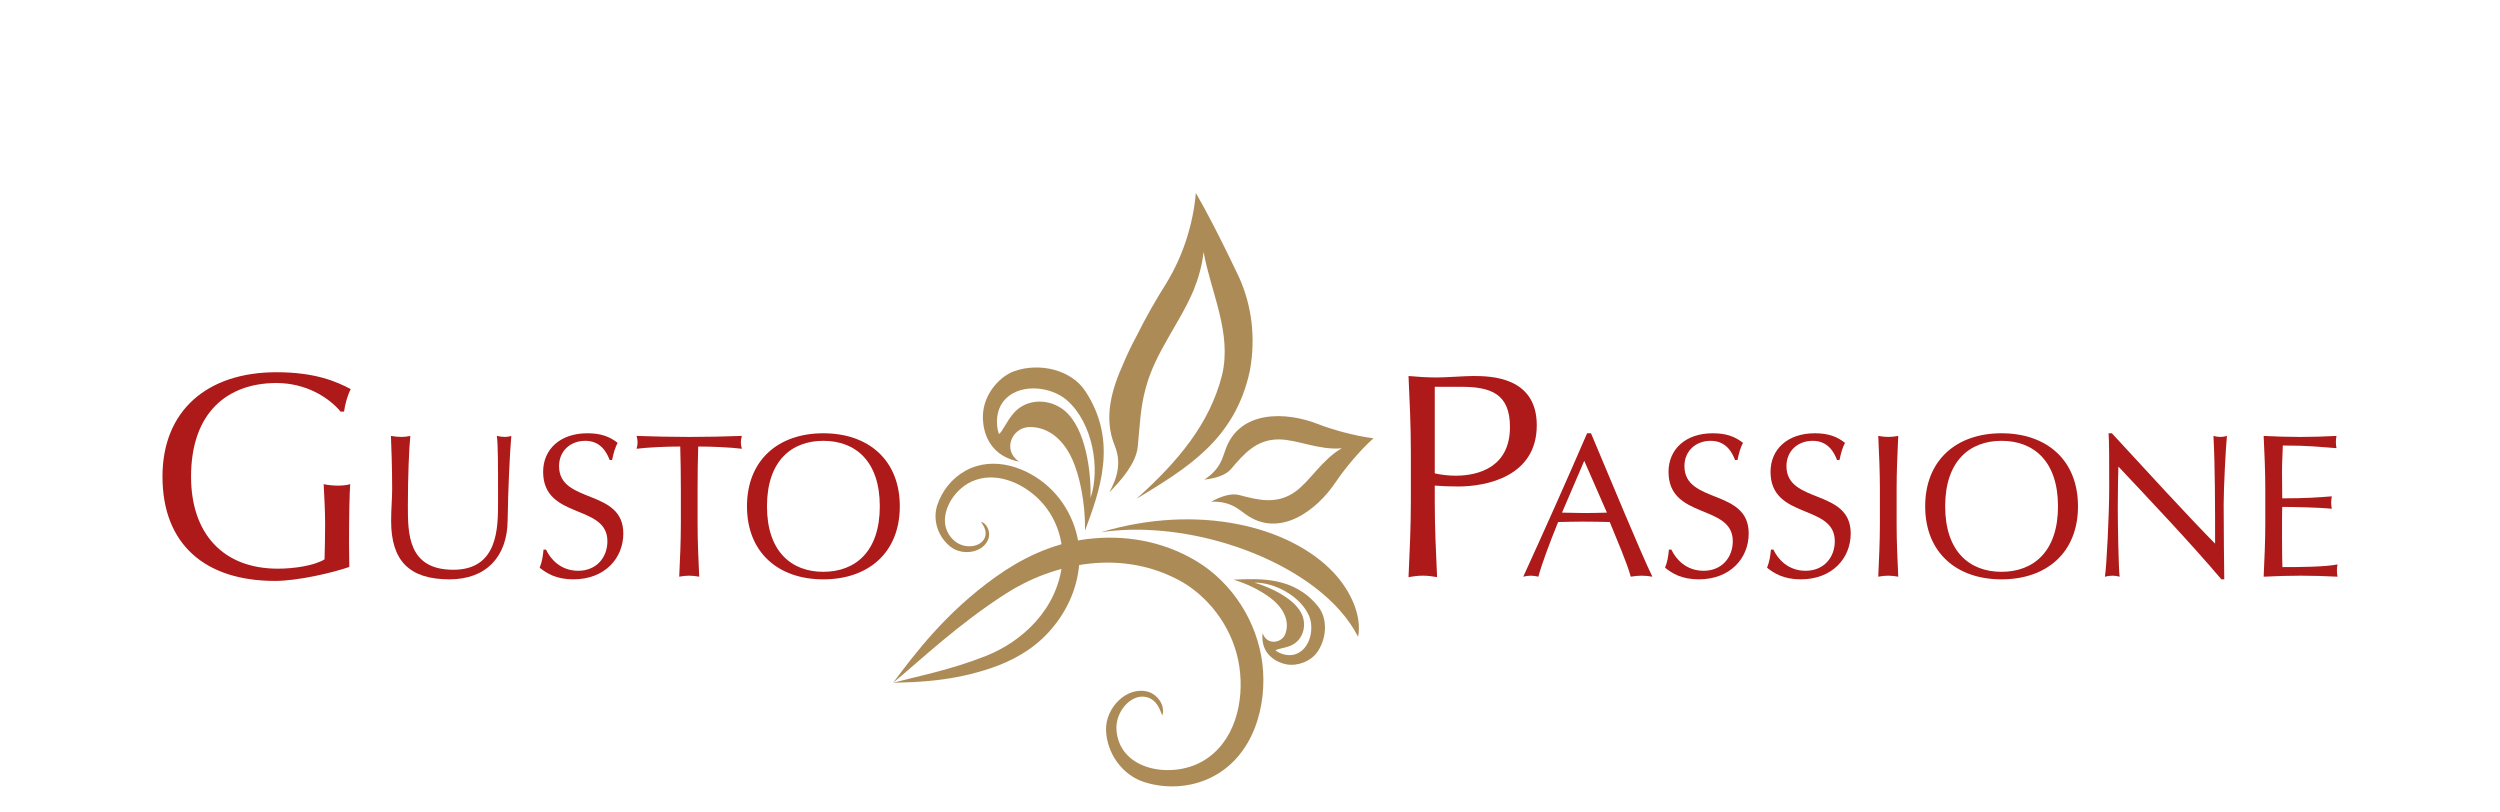 <?xml version="1.0" encoding="utf-8"?>
<!-- Generator: Adobe Illustrator 23.0.3, SVG Export Plug-In . SVG Version: 6.00 Build 0)  -->
<svg version="1.1" id="Ebene_1" xmlns="http://www.w3.org/2000/svg" xmlns:xlink="http://www.w3.org/1999/xlink" x="0px" y="0px"
	 viewBox="0 0 263.222 85.444" enable-background="new 0 0 263.222 85.444" xml:space="preserve">
<g>
	<g>
		<path fill="#AD8B57" d="M125.908,20.313c-0.276,3.291-1.352,6.616-3.065,9.442c-1.137,1.798-2.211,3.686-3.158,5.589
			c-0.524,0.974-1.005,1.962-1.412,2.944c-1.24,2.744-2.095,5.711-0.912,8.612c0.709,1.752,0.336,3.308-0.565,4.939
			c1.2-1.217,2.796-3.002,2.994-4.781c0.209-2.08,0.272-4.184,0.844-6.206c0.992-3.747,3.545-6.759,5.036-10.288
			c0.525-1.306,0.903-2.638,1.053-4.04c0.783,4.318,3.009,8.534,1.938,13.002c-1.317,5.12-4.616,9.052-9.012,13.002
			c5.177-3.162,10.398-6.162,11.954-13.534c0.606-3.343,0.242-6.748-1.166-9.848c-1.173-2.456-2.354-4.874-3.654-7.267
			C126.481,21.346,126.187,20.821,125.908,20.313"/>
		<path fill="#AD8B57" d="M124.59,61.344L124.59,61.344c2.997,1.816,5.337,5.068,5.898,8.829c0.552,3.706-0.477,8.03-3.873,9.981
			c-3.238,1.861-8.712,1.003-9.061-3.253c-0.162-1.992,1.585-3.925,3.186-3.496c1.17,0.312,1.421,1.474,1.633,1.927
			c0.359-1.02-0.492-2.21-1.484-2.494c-2.218-0.637-4.523,1.663-4.434,4.065c0.087,2.39,1.681,4.699,4.034,5.445
			c2.269,0.72,4.807,0.585,6.965-0.456c4.576-2.207,5.979-7.657,5.468-11.966c-0.54-4.521-3.225-8.573-6.867-10.794
			c-3.703-2.253-7.805-2.839-11.6-2.373c-3.799,0.466-7.053,2.141-9.639,3.995c-5.217,3.737-8.424,7.977-10.774,11.128
			c3.006-2.486,6.787-6.113,11.845-9.37C110.865,59.313,118.214,57.651,124.59,61.344"/>
		<path fill="#AD8B57" d="M111.847,59.211L111.847,59.211c0.178-2.362-0.691-4.927-2.54-6.715c-1.823-1.76-4.607-2.893-7.016-1.791
			c-2.295,1.05-3.976,4.399-1.77,6.264c1.033,0.873,2.783,0.669,3.177-0.38c0.287-0.765-0.254-1.361-0.419-1.655
			c0.703,0.203,1.022,1.139,0.789,1.798c-0.521,1.47-2.694,1.834-3.98,0.841c-1.281-0.988-1.925-2.772-1.411-4.361
			c0.497-1.531,1.568-2.874,2.989-3.652c3.012-1.651,6.563-0.281,8.733,1.694c2.276,2.074,3.452,5.145,3.241,8.02
			c-0.214,2.924-1.505,5.412-3.253,7.318c-1.749,1.906-3.949,3.039-5.987,3.733c-4.106,1.402-7.7,1.503-10.358,1.556
			c2.55-0.677,6.032-1.334,9.81-2.836C107.571,67.565,111.372,64.171,111.847,59.211"/>
		<path fill="#AD8B57" d="M105.561,42.375c-0.606,0.84-0.773,2.148-0.394,3.311c0.342-0.12,0.786-1.331,1.61-2.242
			c1.359-1.501,3.685-1.498,5.243-0.261c2.372,1.88,2.882,6.764,2.8,9.24c1.036-3.007,0.266-7.861-2.474-10.273
			C110.612,40.623,107.089,40.257,105.561,42.375 M107.283,48.601c-3.583-0.716-3.945-3.851-3.754-5.337
			c0.253-1.972,1.78-3.661,3.286-4.191c2.645-0.929,5.97-0.14,7.45,2.099c3.529,5.333,1.464,10.637-0.026,14.701
			c0.052-3.006-0.601-5.892-1.346-7.528c-1.141-2.501-2.935-3.451-4.588-3.377C106.57,45.047,105.501,47.364,107.283,48.601"/>
		<path fill="#AD8B57" d="M136.374,68.89c-0.627,0.204-1.45,0.052-2.081-0.401c0.139-0.185,0.959-0.218,1.668-0.541
			c1.17-0.533,1.619-1.941,1.172-3.123c-0.679-1.796-3.535-3.049-5.049-3.477c2.02-0.047,4.806,1.357,5.736,3.48
			C138.409,66.173,137.95,68.373,136.374,68.89 M132.939,66.644c-0.259,2.307,1.568,3.131,2.504,3.304
			c1.242,0.227,2.558-0.369,3.171-1.179c1.071-1.42,1.237-3.584,0.169-4.914c-2.545-3.164-6.152-2.939-8.899-2.824
			c1.828,0.55,3.45,1.503,4.294,2.271c1.292,1.172,1.521,2.441,1.158,3.427C134.952,67.763,133.344,67.962,132.939,66.644"/>
		<path fill="#AD8B57" d="M115.926,56.037c7.498-1.12,16.802,1.402,22.597,5.875c1.958,1.512,3.514,3.245,4.467,5.138
			c0.424-2.188-0.748-4.826-2.6-6.786C135.785,55.392,126.14,52.979,115.926,56.037"/>
		<path fill="#AD8B57" d="M144.611,46.144c-1.526,1.358-3.186,3.431-3.944,4.571c-2.041,3.07-5.953,5.981-9.496,3.448
			c-0.307-0.22-0.6-0.454-0.921-0.659c-0.858-0.548-1.772-0.721-2.73-0.676c0.995-0.555,2.095-0.93,2.938-0.71
			c1.975,0.517,3.951,1.054,5.915-0.347c1.592-1.138,2.807-3.375,4.903-4.572c-2.397,0.222-4.657-0.917-6.606-0.934
			c-2.403-0.021-3.725,1.558-5.057,3.12c-0.568,0.668-1.684,0.993-2.814,1.11c0.812-0.512,1.466-1.185,1.862-2.128
			c0.149-0.354,0.258-0.715,0.386-1.072c1.486-4.123,6.341-3.984,9.748-2.637C140.059,45.159,142.591,45.906,144.611,46.144"/>
		<path fill="#AE1919" d="M36.226,43.334c0.092-0.767,0.399-1.811,0.706-2.363c-1.443-0.767-3.683-1.78-7.826-1.78
			c-7.273,0-11.999,4.02-11.999,10.987c0,7.181,4.542,10.986,11.846,10.986c2.393,0,6.076-0.859,7.825-1.472
			c0-0.829-0.03-1.689-0.03-2.486c0-3.315,0.061-5.31,0.123-6.23c-0.4,0.122-0.86,0.153-1.32,0.153
			c-0.491,0-1.074-0.061-1.473-0.153c0.061,1.288,0.153,2.762,0.153,4.204c0,1.258-0.03,2.486-0.061,3.713
			c-1.044,0.644-3.161,0.982-4.91,0.982c-5.77,0-9.145-3.683-9.145-9.697c0-6.813,3.897-9.852,8.991-9.852
			c3.1,0,5.493,1.504,6.752,3.008H36.226z"/>
		<path fill="#AE1919" d="M52.439,52.878c0,2.707,0,7.111-4.705,7.111c-4.79,0-4.79-3.802-4.79-6.724
			c0-3.179,0.129-6.101,0.258-7.368c-0.28,0.064-0.623,0.107-0.924,0.107c-0.344,0-0.773-0.043-1.117-0.107
			c0.043,1.246,0.129,3.201,0.129,5.563c0,1.074-0.108,2.063-0.108,3.394c0,4.168,1.891,6.144,6.144,6.144
			c3.867,0,6.079-2.385,6.122-6.186c0.043-3.136,0.215-6.918,0.387-8.915c-0.193,0.064-0.43,0.107-0.644,0.107
			c-0.301,0-0.602-0.043-0.881-0.107C52.439,46.735,52.439,48.797,52.439,52.878"/>
		<path fill="#AE1919" d="M57.229,57.863c-0.086,0.816-0.151,1.246-0.408,1.911c0.752,0.602,1.761,1.224,3.544,1.224
			c3.308,0,5.263-2.213,5.263-4.833c0-4.748-6.767-3.072-6.767-7.089c0-1.568,1.161-2.663,2.772-2.663
			c1.611,0,2.255,1.224,2.556,2.019h0.258c0.172-0.817,0.322-1.311,0.58-1.805c-0.859-0.687-1.826-1.009-3.18-1.009
			c-2.856,0-4.661,1.675-4.661,4.06c0,5.048,6.767,3.351,6.767,7.303c0,1.719-1.16,3.115-3.072,3.115
			c-1.848,0-2.922-1.224-3.394-2.233H57.229z"/>
		<path fill="#AE1919" d="M71.686,55.156c0,1.846-0.086,3.716-0.172,5.564c0.365-0.065,0.709-0.109,1.053-0.109
			c0.343,0,0.687,0.044,1.052,0.109c-0.086-1.848-0.171-3.718-0.171-5.564V51.46c0-1.482,0.021-2.964,0.064-4.446
			c1.482,0,3.394,0.086,4.597,0.236c-0.064-0.215-0.107-0.451-0.107-0.666c0-0.236,0.043-0.451,0.107-0.687
			c-1.848,0.064-3.695,0.107-5.542,0.107c-1.848,0-3.695-0.043-5.543-0.107c0.065,0.236,0.107,0.451,0.107,0.666
			c0,0.236-0.042,0.472-0.107,0.687c1.203-0.15,3.115-0.236,4.597-0.236c0.043,1.482,0.065,2.964,0.065,4.446V55.156z"/>
		<path fill="#AE1919" d="M86.683,60.205c-3.351,0-5.929-2.128-5.929-6.896c0-4.77,2.578-6.896,5.929-6.896
			c3.373,0,5.95,2.126,5.95,6.896C92.633,58.077,90.056,60.205,86.683,60.205 M86.683,45.618c-4.726,0-8.034,2.814-8.034,7.691
			c0,4.876,3.308,7.69,8.034,7.69c4.748,0,8.056-2.814,8.056-7.69C94.739,48.432,91.431,45.618,86.683,45.618"/>
		<path fill="#AE1919" d="M153.243,50.086c-0.675,0-1.534-0.093-2.179-0.246v-9.115h2.763c3.16,0,5.155,0.737,5.155,4.235
			C158.982,49.135,155.76,50.086,153.243,50.086 M155.084,39.59c-0.859,0-2.824,0.153-3.805,0.153c-0.982,0-1.995-0.061-2.977-0.153
			c0.123,2.639,0.245,5.309,0.245,7.948v5.279c0,2.639-0.122,5.308-0.245,7.948c0.521-0.092,1.013-0.154,1.504-0.154
			c0.491,0,0.982,0.062,1.503,0.154c-0.123-2.64-0.245-5.309-0.245-7.948v-1.688c0.798,0.061,1.564,0.092,2.485,0.092
			c2.947,0,8.256-1.043,8.256-6.445C161.805,39.652,156.926,39.59,155.084,39.59"/>
		<path fill="#AE1919" d="M166.783,54.017c-0.753,0-1.568-0.043-2.32-0.043l2.341-5.456l2.385,5.456
			C168.394,53.996,167.578,54.017,166.783,54.017 M167.513,45.618h-0.409c-2.191,5.069-4.424,10.075-6.722,15.102
			c0.278-0.065,0.537-0.108,0.794-0.108c0.258,0,0.515,0.043,0.795,0.108c0.365-1.354,1.181-3.545,2.083-5.757
			c0.881-0.022,1.741-0.043,2.622-0.043c0.944,0,1.889,0.021,2.813,0.043c0.774,1.911,1.805,4.274,2.213,5.757
			c0.387-0.065,0.752-0.108,1.138-0.108c0.387,0,0.752,0.043,1.139,0.108C172.841,58.422,169.618,50.602,167.513,45.618"/>
		<path fill="#AE1919" d="M175.719,57.863c-0.085,0.816-0.15,1.246-0.407,1.911c0.751,0.602,1.761,1.224,3.544,1.224
			c3.309,0,5.263-2.213,5.263-4.833c0-4.748-6.767-3.072-6.767-7.089c0-1.568,1.16-2.663,2.771-2.663
			c1.611,0,2.255,1.224,2.557,2.019h0.257c0.172-0.817,0.323-1.311,0.58-1.805c-0.859-0.687-1.826-1.009-3.179-1.009
			c-2.856,0-4.661,1.675-4.661,4.06c0,5.048,6.766,3.351,6.766,7.303c0,1.719-1.159,3.115-3.072,3.115
			c-1.848,0-2.922-1.224-3.394-2.233H175.719z"/>
		<path fill="#AE1919" d="M186.46,57.863c-0.087,0.816-0.15,1.246-0.409,1.911c0.753,0.602,1.762,1.224,3.544,1.224
			c3.309,0,5.264-2.213,5.264-4.833c0-4.748-6.766-3.072-6.766-7.089c0-1.568,1.159-2.663,2.77-2.663s2.256,1.224,2.556,2.019h0.259
			c0.172-0.817,0.322-1.311,0.58-1.805c-0.86-0.687-1.826-1.009-3.18-1.009c-2.857,0-4.661,1.675-4.661,4.06
			c0,5.048,6.766,3.351,6.766,7.303c0,1.719-1.159,3.115-3.072,3.115c-1.847,0-2.921-1.224-3.394-2.233H186.46z"/>
		<path fill="#AE1919" d="M197.931,55.156c0,1.846-0.087,3.716-0.172,5.564c0.365-0.065,0.709-0.109,1.053-0.109
			c0.343,0,0.687,0.044,1.052,0.109c-0.085-1.848-0.172-3.718-0.172-5.564V51.46c0-1.847,0.087-3.716,0.172-5.563
			c-0.365,0.064-0.709,0.107-1.052,0.107c-0.344,0-0.688-0.043-1.053-0.107c0.085,1.847,0.172,3.716,0.172,5.563V55.156z"/>
		<path fill="#AE1919" d="M210.734,60.205c-3.351,0-5.929-2.128-5.929-6.896c0-4.77,2.578-6.896,5.929-6.896
			c3.372,0,5.95,2.126,5.95,6.896C216.684,58.077,214.106,60.205,210.734,60.205 M210.734,45.618c-4.726,0-8.034,2.814-8.034,7.691
			c0,4.876,3.308,7.69,8.034,7.69c4.748,0,8.055-2.814,8.055-7.69C218.789,48.432,215.482,45.618,210.734,45.618"/>
		<path fill="#AE1919" d="M234.192,60.999c-0.022-0.966-0.065-5.714-0.065-7.905c0-1.676,0.215-5.929,0.344-7.196
			c-0.236,0.064-0.451,0.107-0.687,0.107c-0.237,0-0.494-0.043-0.731-0.107c0.172,3.308,0.172,7.496,0.172,11.342
			c-2.62-2.642-7.368-7.82-10.87-11.622h-0.344c0.065,0.967,0.065,3.051,0.065,5.757c0,2.836-0.28,8.335-0.452,9.345
			c0.28-0.065,0.537-0.108,0.796-0.108c0.258,0,0.515,0.043,0.752,0.108c-0.109-0.859-0.194-5.391-0.194-7.239
			c0-2.277,0.044-3.566,0.065-4.361c3.673,3.91,7.583,8.035,10.849,11.879H234.192z"/>
		<path fill="#AE1919" d="M238.51,55.135c0,1.846-0.087,3.716-0.172,5.585c1.31-0.065,2.599-0.108,3.909-0.108
			c1.311,0,2.6,0.043,3.868,0.108c-0.044-0.193-0.065-0.43-0.065-0.623c0-0.194,0.021-0.472,0.065-0.666
			c-1.354,0.259-3.889,0.279-5.801,0.279c-0.021-0.537-0.043-1.59-0.043-3.222c0-2.062,0-2.599,0.022-3.115
			c1.031,0,3.737,0.043,5.22,0.194c-0.043-0.215-0.065-0.43-0.065-0.645s0.022-0.451,0.065-0.666
			c-1.268,0.107-2.685,0.215-5.22,0.215c0-0.537-0.022-1.719-0.022-2.836c0-1.052,0.065-1.804,0.085-2.728
			c2.794,0,3.846,0.15,5.651,0.279c-0.044-0.214-0.065-0.429-0.065-0.644s0.021-0.43,0.065-0.644
			c-1.268,0.064-2.535,0.107-3.824,0.107c-1.29,0-2.557-0.043-3.845-0.107c0.085,1.825,0.172,3.694,0.172,5.541V55.135z"/>
	</g>
</g>
</svg>

